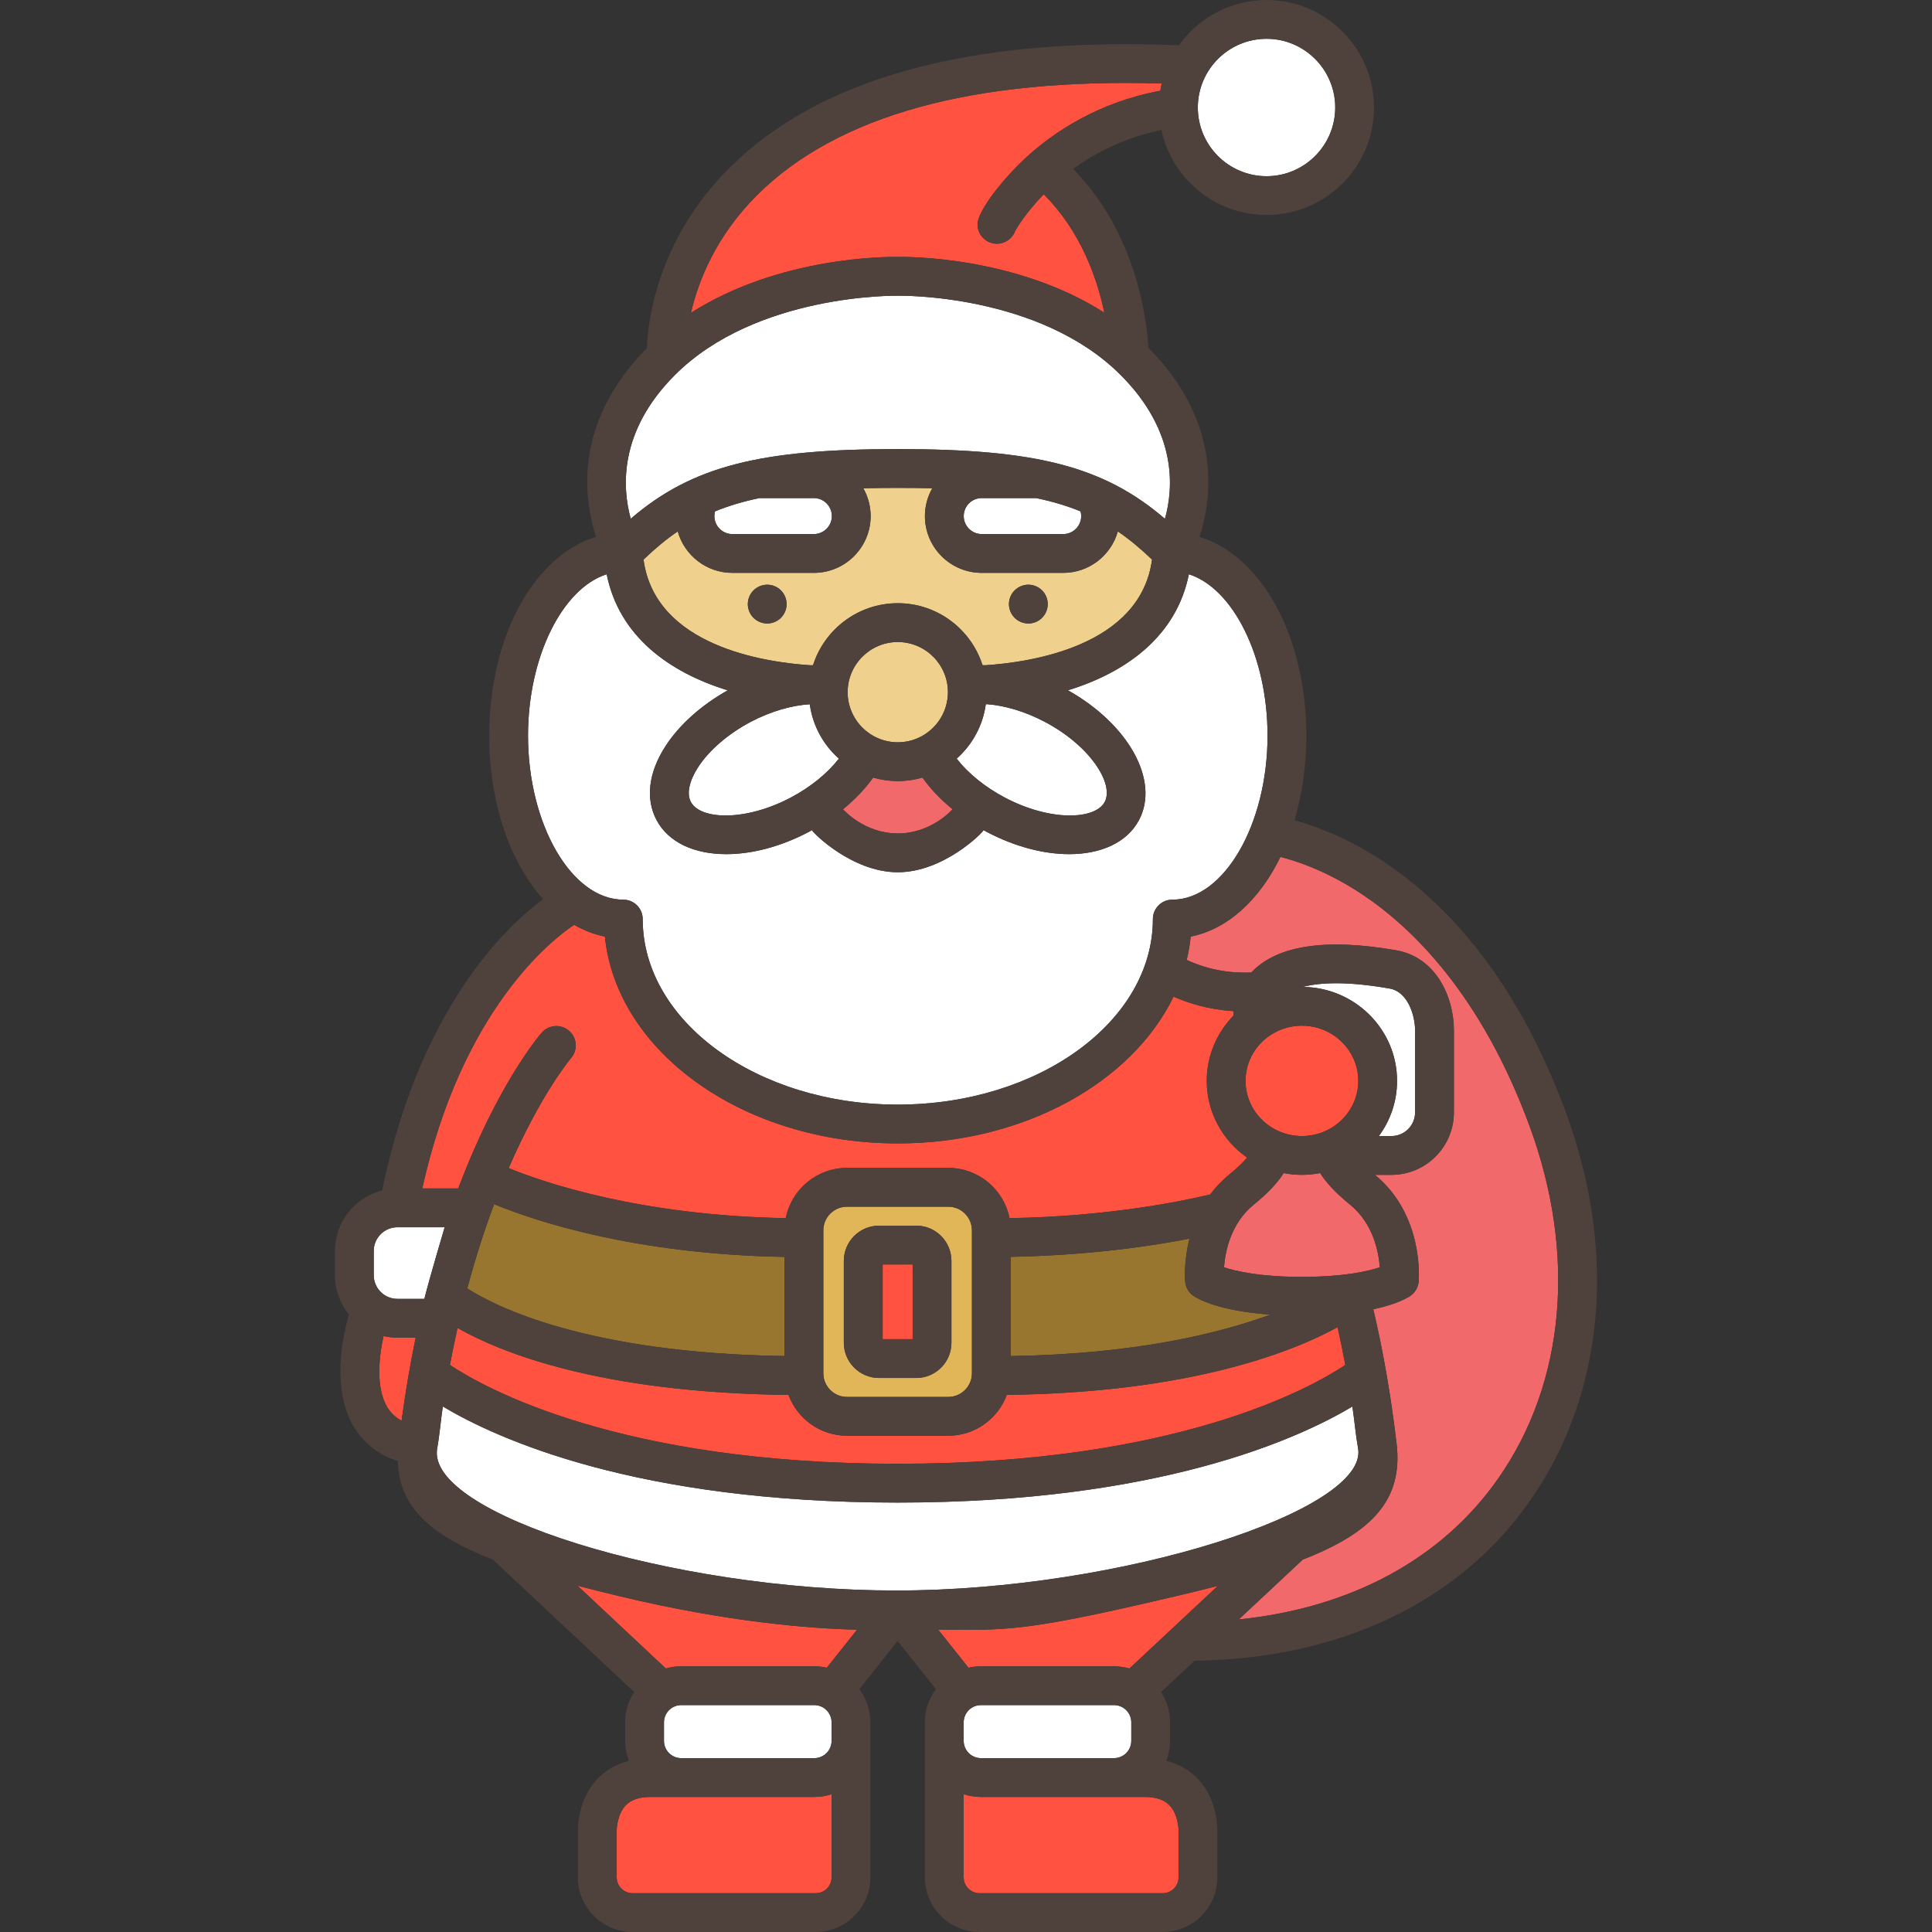 <?xml version="1.0" encoding="iso-8859-1"?>
<!-- Uploaded to: SVG Repo, www.svgrepo.com, Generator: SVG Repo Mixer Tools -->
<svg version="1.1" id="Layer_1" xmlns="http://www.w3.org/2000/svg" xmlns:xlink="http://www.w3.org/1999/xlink" 
	 viewBox="0 0 511.999 511.999" xml:space="preserve">
<rect x="0" y="0" width="511.999" height="511.999" fill="#333333" stroke="none"/>
<path style="fill:#FF5240;" d="M143.571,273.67c1.869-2.138,5.117-2.356,7.255-0.488c2.135,1.866,2.356,5.107,0.496,7.245
	c-0.145,0.168-7.998,9.467-16.516,29.13c9.643,3.942,35.025,12.578,73.427,13.258c1.51-7.581,8.21-13.313,16.229-13.313h26.843
	c8.019,0,14.72,5.736,16.23,13.317c25.395-0.434,44.464-4.197,53.17-6.276c1.385-1.853,3.051-3.639,5.058-5.273
	c2.39-1.945,3.846-3.434,4.728-4.494c-6.459-4.514-10.687-11.944-10.687-20.335c0-6.683,2.684-12.753,7.036-17.231
	c0.014-0.401,0.046-0.819,0.091-1.249c-6.742-0.41-12.195-2.194-15.925-3.846c-10.984,22.684-39.597,38.899-73.081,38.899
	c-40.896,0-74.506-24.192-77.624-54.811c-2.844-0.568-5.569-1.633-8.144-3.125c-5.833,3.881-29.731,22.364-40.25,69.869h9.54
	C131.807,287.445,142.836,274.512,143.571,273.67z"/>
<g>
	<path style="fill:#FFFFFF;" d="M215.679,141.534c2.63,0,4.769-2.14,4.769-4.769s-2.14-4.769-4.769-4.769h-14.416
		c-4.337,0.901-8.211,2.06-11.78,3.526c-0.109,0.403-0.167,0.82-0.167,1.243c0,2.629,2.139,4.769,4.768,4.769H215.679z"/>
	<path style="fill:#FFFFFF;" d="M281.759,141.534c2.63,0,4.769-2.14,4.769-4.769c0-0.423-0.058-0.84-0.167-1.243
		c-3.569-1.466-7.444-2.624-11.781-3.526h-14.416c-2.629,0-4.768,2.14-4.768,4.769c0,2.629,2.139,4.769,4.768,4.769H281.759z"/>
	<path style="fill:#FFFFFF;" d="M165.178,238.42L165.178,238.42c2.84,0,5.143,2.302,5.143,5.141
		c0,27.113,30.325,49.172,67.601,49.172s67.601-22.059,67.601-49.172c0-2.839,2.302-5.141,5.141-5.141
		c13.684,0,25.244-19.907,25.244-43.472c0-20.985-9.172-39.057-20.846-42.763c-3.269,16.336-16.467,25.963-32.045,30.75
		c16.096,9.048,24.349,23.928,18.843,34.367c-3.156,5.98-10.066,9.058-18.502,9.058c-6.699,0-14.358-1.939-21.874-5.903
		c-0.281-0.147-0.547-0.311-0.825-0.464c-0.247,0.713-10.654,11.163-22.74,11.163s-22.493-10.448-22.74-11.161
		c-0.277,0.152-0.543,0.315-0.824,0.463c-7.514,3.963-15.176,5.902-21.874,5.902c-8.439,0-15.347-3.077-18.502-9.057
		c-2.957-5.605-2.135-12.516,2.316-19.462c3.65-5.697,9.504-10.936,16.552-14.897c-15.589-4.785-28.8-14.414-32.071-30.758
		c-11.672,3.705-20.844,21.778-20.844,42.763C139.935,218.513,151.495,238.42,165.178,238.42z"/>
</g>
<path style="fill:#997630;" d="M130.948,319.118c-2.46,6.556-4.885,13.998-7.113,22.327c7.244,4.672,31.468,17.141,84.074,17.917
	v-26.268C167.832,332.381,141.534,323.491,130.948,319.118z"/>
<path style="fill:#FFFFFF;" d="M368.743,301.064c3.456,0,6.269-2.812,6.269-6.269v-21.723c0-3.833-1.837-10.237-6.766-11.101
	c-11.389-1.996-18.527-1.597-22.995-0.427c13.797,0.123,24.985,11.244,24.985,24.899c0,5.46-1.793,10.511-4.822,14.621H368.743z"/>
<g>
	<rect x="233.91" y="335.094" style="fill:#FF5240;" width="7.95" height="19.799"/>
	<path style="fill:#FF5240;" d="M119.23,361.717c9.035,6.035,44.764,26.196,118.651,26.196c73.855,0,109.585-20.144,118.64-26.188
		c-0.638-3.38-1.308-6.731-2.045-10.012c-11.41,6.266-38.449,17.347-87.661,17.94c-2.335,6.311-8.398,10.831-15.511,10.831h-26.843
		c-7.109,0-13.167-4.513-15.506-10.819c-50.209-0.563-76.502-11.357-87.703-17.744C120.543,355.073,119.868,358.345,119.23,361.717z
		"/>
	<path style="fill:#FF5240;" d="M237.921,68.089c2.38-0.043,31.205-0.24,54.747,14.782c-1.887-9.003-6.209-21.563-16.072-31.375
		c-4.746,4.856-7.156,8.957-7.562,9.69c-0.713,1.985-2.611,3.405-4.841,3.405c-2.839,0-5.141-2.302-5.141-5.141
		c0-3.559,6.939-12.331,13.165-17.978c7.06-6.402,18.748-14.359,35.288-17.422c0.102-0.648,0.232-1.286,0.376-1.919
		c-49.842-1.512-85.865,8.385-107.133,29.466c-11.033,10.937-15.685,22.869-17.642,31.321
		C206.682,67.838,235.579,68.045,237.921,68.089z"/>
</g>
<g>
	<path style="fill:#FFFFFF;" d="M335.644,46.693c10.037,0,18.202-8.167,18.202-18.206c0-10.038-8.165-18.205-18.202-18.205
		c-10.038,0-18.206,8.167-18.206,18.205C317.438,38.526,325.606,46.693,335.644,46.693z"/>
	<path style="fill:#FFFFFF;" d="M237.922,119.012c36.351,0,54.459,4.456,70.799,18.478c2.28-8.103,3.333-22.988-11.67-38.045
		c-21.629-21.709-58.641-21.081-59.006-21.073c-0.046,0.001-0.088-0.009-0.134-0.009c-0.037,0-0.071,0.009-0.107,0.009
		c-0.463-0.009-37.484-0.532-59.013,21.073c-14.912,14.968-13.884,29.897-11.638,38.02
		C183.485,123.46,201.59,119.012,237.922,119.012z"/>
</g>
<path style="fill:#EFD18D;" d="M237.922,196.713c7.326,0,13.287-5.961,13.287-13.287s-5.961-13.285-13.287-13.285
	c-7.327,0-13.288,5.959-13.288,13.285C224.634,190.753,230.595,196.713,237.922,196.713z"/>
<g>
	<path style="fill:#FFFFFF;" d="M214.597,186.641c-4.853,0.288-10.405,1.895-15.626,4.651c-6.013,3.172-11.121,7.582-14.015,12.097
		c-2.331,3.639-3.016,6.96-1.879,9.116c2.5,4.737,14.356,5.256,26.483-1.141c5.25-2.77,9.765-6.459,12.748-10.316
		C218.206,197.399,215.38,192.342,214.597,186.641z"/>
	<path style="fill:#FFFFFF;" d="M253.535,201.047c2.983,3.857,7.498,7.546,12.751,10.317c12.126,6.399,23.983,5.879,26.483,1.141
		c2.499-4.737-3.767-14.815-15.894-21.212c-5.105-2.693-10.548-4.328-15.325-4.675c-0.101,0.006-0.202,0.014-0.303,0.019
		C260.464,192.339,257.637,197.397,253.535,201.047z"/>
</g>
<path style="fill:#F1696A;" d="M237.922,220.873c8.944,0,14.438-6.332,14.522-6.405c-3.161-2.584-5.879-5.426-7.981-8.402
	c-2.077,0.602-4.271,0.929-6.541,0.929c-2.27,0-4.463-0.327-6.541-0.929c-2.101,2.976-4.82,5.818-7.982,8.402
	C223.484,214.543,228.978,220.873,237.922,220.873z"/>
<path style="fill:#EFD18D;" d="M305.3,148.295c-2.981-2.862-5.95-5.349-9.064-7.463c-1.781,6.327-7.59,10.984-14.478,10.984h-21.595
	c-8.299,0-15.051-6.752-15.051-15.052c0-2.68,0.719-5.188,1.954-7.368c-2.897-0.067-5.932-0.102-9.145-0.102
	s-6.245,0.034-9.143,0.102c1.234,2.179,1.951,4.689,1.951,7.368c0,8.299-6.752,15.052-15.052,15.052h-21.595
	c-6.888,0-12.697-4.657-14.477-10.984c-3.113,2.114-6.084,4.601-9.065,7.463c3.084,22.94,32.109,27.219,44.21,28.005
	c0.24-0.009,0.474-0.009,0.712-0.014c3.032-9.515,11.95-16.427,22.458-16.427c10.503,0,19.417,6.909,22.453,16.418
	c0.233,0.005,0.468,0.016,0.704,0.025C273.155,175.521,302.213,171.257,305.3,148.295z M206.95,163.726
	c-0.948,0.96-2.274,1.508-3.633,1.508c-1.348,0-2.674-0.548-3.633-1.508c-0.96-0.96-1.508-2.285-1.508-3.633
	c0-1.36,0.548-2.685,1.508-3.633c0.96-0.96,2.285-1.508,3.633-1.508c1.36,0,2.685,0.548,3.633,1.508
	c0.96,0.948,1.508,2.274,1.508,3.633C208.459,161.441,207.911,162.766,206.95,163.726z M276.154,163.726
	c-0.948,0.96-2.274,1.508-3.633,1.508c-1.348,0-2.674-0.548-3.633-1.508c-0.96-0.96-1.508-2.285-1.508-3.633
	c0-1.36,0.548-2.685,1.508-3.633c0.96-0.96,2.285-1.508,3.633-1.508c1.36,0,2.685,0.548,3.633,1.508
	c0.96,0.948,1.508,2.274,1.508,3.633C277.661,161.441,277.114,162.766,276.154,163.726z"/>
<path style="fill:#FFFFFF;" d="M295.227,465.925c2.523,0,4.575-2.052,4.575-4.574v-4.909c0-2.522-2.052-4.574-4.575-4.574h-35.269
	c-2.523,0-4.574,2.052-4.574,4.574v4.908c0,2.523,2.052,4.574,4.574,4.574h35.269V465.925z"/>
<path style="fill:#FF5240;" d="M259.959,476.208c-1.597,0-3.132-0.26-4.574-0.728v22.042c0,2.314,1.883,4.197,4.198,4.197h48.547
	c2.315,0,4.198-1.883,4.198-4.197c0,0,0.003-11.881,0.009-11.984c0.05-1.195-0.273-4.884-2.381-7.085
	c-1.448-1.51-3.618-2.245-6.638-2.245H259.959z"/>
<path style="fill:#FFFFFF;" d="M359.902,383.831c-0.665-3.708-0.955-7.428-1.51-11.086c-14.357,8.577-51.381,25.451-120.511,25.451
	c-69.17,0-106.188-16.891-120.527-25.464c-0.545,3.591-0.817,7.316-1.494,11.099c-3.088,17.24,61.84,37.669,121.652,37.669
	S362.834,400.193,359.902,383.831z"/>
<g>
	<path style="fill:#FF5240;" d="M153.035,420.221l23.417,21.947c1.299-0.372,2.664-0.584,4.081-0.584h35.27
		c1.137,0,2.239,0.141,3.304,0.383l8.024-10.084c-12.29-0.295-34.167-1.966-62.823-8.844
		C160.34,422.088,156.59,421.151,153.035,420.221z"/>
	<path style="fill:#FF5240;" d="M256.361,431.929c-2.237,0-4.599-0.031-7.229-0.066c-0.169-0.002-0.353-0.005-0.524-0.007
		l8.047,10.113c1.065-0.243,2.167-0.383,3.304-0.383h35.269c1.419,0,2.787,0.213,4.087,0.585l23.431-21.907
		c-3.572,0.924-7.341,1.848-11.316,2.782C278.268,430.845,269.46,431.929,256.361,431.929z"/>
</g>
<path style="fill:#F1696A;" d="M361.145,237.109c-9.314-6.223-17.388-8.906-21.827-10.014
	c-5.521,11.344-13.953,19.152-23.773,21.113c-0.213,2.097-0.567,4.161-1.059,6.191c3.388,1.592,9.412,3.687,17.119,3.322
	c0.085-0.09,0.16-0.182,0.247-0.271c6.86-6.957,19.702-8.842,38.169-5.606c10.494,1.839,15.273,12.295,15.273,21.229v21.723
	c0,9.127-7.425,16.552-16.552,16.552h-4.378c12.955,10.624,11.658,27.56,11.597,28.278c-0.133,1.539-0.949,2.936-2.226,3.806
	c-0.747,0.51-3.583,2.206-9.792,3.532c2.656,11.348,4.729,23.324,6.171,35.677c1.731,14.823-6.532,23.541-24.862,30.658
	l-16.97,15.866c29.797-3.036,53.932-16.065,68.843-37.463c17.722-25.432,20.704-59.48,8.179-93.414
	C392.484,263.542,374.214,245.84,361.145,237.109z"/>
<path style="fill:#FF5240;" d="M330.083,286.443c0,8.062,6.7,14.621,14.936,14.621c8.234,0,14.933-6.559,14.933-14.621
	c0-8.063-6.699-14.622-14.933-14.622C336.784,271.821,330.083,278.38,330.083,286.443z"/>
<path style="fill:#E1B658;" d="M251.303,370.204c3.456,0,6.268-2.812,6.268-6.269v-37.878c0-3.457-2.812-6.269-6.268-6.269h-26.843
	c-3.456,0-6.269,2.812-6.269,6.269v37.878c0,3.457,2.812,6.269,6.269,6.269L251.303,370.204L251.303,370.204z M223.624,334.143
	c0-5.145,4.185-9.331,9.33-9.331h9.854c5.145,0,9.33,4.186,9.33,9.331v21.704c0,5.145-4.186,9.33-9.33,9.33h-9.854
	c-5.145,0-9.33-4.185-9.33-9.33V334.143z"/>
<path style="fill:#F1696A;" d="M357.787,319.248c-3.949-3.213-6.444-5.988-7.937-8.374c-1.565,0.303-3.177,0.473-4.831,0.473
	c-1.654,0-3.271-0.163-4.837-0.465c-1.496,2.384-3.99,5.157-7.933,8.366c-6.139,4.995-7.573,12.503-7.877,16.599
	c3.117,1.043,9.521,2.535,20.646,2.535s17.53-1.493,20.647-2.535C365.361,331.761,363.93,324.245,357.787,319.248z"/>
<path style="fill:#FF5240;" d="M101.642,354.068c-1.267,5.709-2.058,13.706,0.956,18.789c0.921,1.553,2.198,2.755,3.825,3.647
	c1.055-7.818,2.316-15.153,3.73-22.012h-4.837C104.051,354.493,102.825,354.336,101.642,354.068z"/>
<path style="fill:#FFFFFF;" d="M215.804,451.868h-35.27c-2.523,0-4.574,2.052-4.574,4.574v4.908c0,2.523,2.052,4.574,4.574,4.574
	h35.27c2.523,0,4.574-2.052,4.574-4.574v-4.908C220.378,453.92,218.326,451.868,215.804,451.868z"/>
<path style="fill:#997630;" d="M267.854,333.074v26.297c32.848-0.52,55.08-5.941,68.806-10.987
	c-13.798-0.977-19.275-4.214-20.359-4.953c-1.276-0.871-2.093-2.268-2.226-3.807c-0.033-0.379-0.407-5.277,1.148-11.378
	C300.79,331.083,284.207,332.775,267.854,333.074z"/>
<path style="fill:#FF5240;" d="M172.444,476.208c-3.02,0-5.191,0.735-6.638,2.245c-2.108,2.201-2.432,5.89-2.379,7.126
	c0.003,0.073,0.007,0.193,0.007,0.266v11.676c0,2.314,1.883,4.197,4.197,4.197h48.549c2.314,0,4.197-1.883,4.197-4.197v-22.042
	c-1.442,0.468-2.977,0.728-4.574,0.728h-43.358V476.208z"/>
<path style="fill:#FFFFFF;" d="M105.315,325.233c-3.456,0-6.269,2.812-6.269,6.269v6.438c0,3.456,2.812,6.268,6.269,6.268h7.149
	c1.243-5.093,5.35-18.899,5.376-18.975H105.315z"/>
<g>
	<path style="fill:#4F413B;" d="M203.318,154.951c-1.348,0-2.674,0.548-3.633,1.508c-0.96,0.948-1.508,2.274-1.508,3.633
		c0,1.348,0.548,2.674,1.508,3.633c0.96,0.96,2.285,1.508,3.633,1.508c1.36,0,2.685-0.548,3.633-1.508
		c0.96-0.96,1.508-2.285,1.508-3.633c0-1.36-0.548-2.685-1.508-3.633C206.003,155.5,204.678,154.951,203.318,154.951z"/>
	<path style="fill:#4F413B;" d="M272.52,154.951c-1.348,0-2.674,0.548-3.633,1.508c-0.96,0.948-1.508,2.274-1.508,3.633
		c0,1.348,0.548,2.674,1.508,3.633c0.96,0.96,2.285,1.508,3.633,1.508c1.36,0,2.685-0.548,3.633-1.508
		c0.96-0.96,1.508-2.285,1.508-3.633c0-1.36-0.548-2.685-1.508-3.633C275.206,155.5,273.881,154.951,272.52,154.951z"/>
	<path style="fill:#4F413B;" d="M232.954,365.176h9.854c5.145,0,9.33-4.185,9.33-9.33v-21.704c0-5.145-4.186-9.331-9.33-9.331
		h-9.854c-5.145,0-9.33,4.186-9.33,9.331v21.704C223.624,360.991,227.809,365.176,232.954,365.176z M233.907,335.095h7.95v19.799
		h-7.95L233.907,335.095L233.907,335.095z"/>
	<path style="fill:#4F413B;" d="M343.05,217.404c2.019-6.8,3.143-14.391,3.143-22.455c0-26.383-11.963-47.735-28.306-52.654
		c3.289-10.153,6.066-30.417-13.546-50.104c-0.424-7.26-3.104-30.301-19.936-47.431c5.905-4.28,13.626-8.257,23.385-10.301
		c2.752,12.85,14.194,22.517,27.854,22.517c15.706,0,28.484-12.78,28.484-28.489C364.128,12.779,351.35,0,335.644,0
		c-9.569,0-18.044,4.746-23.213,12.003c-55.126-2.322-95.206,8.602-119.138,32.503c-19.18,19.156-21.609,40.606-21.859,47.756
		c-19.529,19.661-16.762,39.884-13.478,50.027c-16.342,4.919-28.304,26.276-28.304,52.659c0,17.981,5.557,33.627,14.269,43.329
		c-9.911,7.345-32.707,28.934-42.652,77.194c-7.173,1.812-12.505,8.302-12.505,16.031v6.438c0,3.946,1.393,7.57,3.706,10.418
		c-1.794,6.227-4.599,19.783,1.265,29.712c2.58,4.369,6.589,7.466,11.704,9.152c0.332,12.112,8.499,19.638,25.144,26.047
		l37.48,35.128c-1.502,2.322-2.384,5.08-2.384,8.045v4.908c0,1.859,0.358,3.631,0.984,5.272c-4.029,1.034-6.707,3.045-8.378,4.819
		c-5.212,5.534-5.193,13.024-5.131,14.525v11.553c0,7.984,6.495,14.479,14.479,14.479h48.549c7.984,0,14.479-6.495,14.479-14.479
		l0.001-41.079c0-3.298-1.095-6.34-2.92-8.808l10.14-12.744l10.141,12.745c-1.826,2.468-2.92,5.508-2.92,8.807v41.079
		c0,7.984,6.496,14.479,14.48,14.479h48.547c7.985,0,14.48-6.495,14.48-14.479v-11.553c0.061-1.501,0.081-8.991-5.131-14.525
		c-1.672-1.774-4.35-3.785-8.379-4.819c0.626-1.641,0.984-3.413,0.984-5.272v-4.908c0-2.963-0.881-5.718-2.381-8.038l8.865-8.288
		c38.65-0.516,70.202-15.568,88.995-42.537c19.673-28.23,23.095-65.72,9.39-102.853C393.475,236.532,357.575,221.279,343.05,217.404
		z M335.644,10.283c10.037,0,18.202,8.167,18.202,18.205s-8.165,18.206-18.202,18.206c-10.038,0-18.206-8.167-18.206-18.206
		C317.438,18.45,325.606,10.283,335.644,10.283z M200.747,51.596c21.268-21.082,57.291-30.979,107.133-29.466
		c-0.144,0.633-0.274,1.27-0.376,1.919c-16.542,3.063-28.23,11.022-35.288,17.422c-6.227,5.646-13.165,14.419-13.165,17.978
		c0,2.839,2.302,5.141,5.141,5.141c2.23,0,4.128-1.42,4.841-3.405c0.407-0.732,2.816-4.834,7.562-9.69
		c9.863,9.813,14.185,22.372,16.072,31.375c-23.542-15.021-52.367-14.826-54.747-14.782c-2.342-0.045-31.239-0.253-54.815,14.827
		C185.063,74.465,189.713,62.532,200.747,51.596z M178.79,99.445c21.529-21.605,58.55-21.082,59.013-21.073
		c0.037,0,0.071-0.009,0.107-0.009c0.046,0,0.088,0.01,0.134,0.009c0.366-0.008,37.377-0.636,59.006,21.073
		c15.003,15.057,13.95,29.944,11.67,38.045c-16.341-14.022-34.449-18.478-70.799-18.478c-36.331,0-54.437,4.449-70.77,18.453
		C164.906,129.34,163.878,114.412,178.79,99.445z M261.079,176.301c-0.235-0.009-0.471-0.021-0.704-0.025
		c-3.036-9.509-11.951-16.418-22.453-16.418c-10.508,0-19.425,6.913-22.458,16.427c-0.238,0.005-0.473,0.005-0.712,0.014
		c-12.102-0.786-41.127-5.065-44.21-28.005c2.981-2.862,5.951-5.35,9.065-7.463c1.781,6.327,7.59,10.984,14.477,10.984h21.595
		c8.299,0,15.052-6.752,15.052-15.052c0-2.68-0.718-5.189-1.951-7.368c2.896-0.067,5.93-0.102,9.143-0.102s6.247,0.034,9.145,0.102
		c-1.235,2.18-1.954,4.689-1.954,7.368c0,8.299,6.752,15.052,15.051,15.052h21.595c6.888,0,12.697-4.657,14.478-10.984
		c3.113,2.114,6.083,4.601,9.064,7.463C302.213,171.257,273.155,175.521,261.079,176.301z M276.873,191.292
		c12.127,6.398,18.393,16.476,15.894,21.212c-2.5,4.738-14.357,5.258-26.483-1.141c-5.251-2.771-9.768-6.459-12.751-10.317
		c4.103-3.649,6.929-8.708,7.712-14.411c0.101-0.005,0.202-0.014,0.303-0.019C266.326,186.965,271.768,188.599,276.873,191.292z
		 M231.381,206.066c2.077,0.602,4.271,0.929,6.541,0.929c2.27,0,4.463-0.327,6.541-0.929c2.101,2.976,4.82,5.818,7.981,8.402
		c-0.083,0.073-5.578,6.405-14.522,6.405c-8.944,0-14.438-6.331-14.522-6.404C226.561,211.884,229.28,209.042,231.381,206.066z
		 M224.634,183.427c0-7.326,5.961-13.285,13.288-13.285c7.326,0,13.287,5.959,13.287,13.285c0,7.327-5.961,13.287-13.287,13.287
		C230.595,196.713,224.634,190.753,224.634,183.427z M222.308,201.047c-2.983,3.858-7.498,7.546-12.748,10.316
		c-12.127,6.397-23.984,5.878-26.483,1.141c-1.137-2.155-0.452-5.477,1.879-9.116c2.894-4.515,8.002-8.924,14.015-12.097
		c5.221-2.756,10.773-4.363,15.626-4.651C215.38,192.342,218.206,197.399,222.308,201.047z M189.315,136.765
		c0-0.424,0.058-0.841,0.167-1.243c3.569-1.466,7.442-2.624,11.78-3.526h14.416c2.63,0,4.769,2.14,4.769,4.769
		c0,2.629-2.14,4.769-4.769,4.769h-21.595C191.454,141.534,189.315,139.394,189.315,136.765z M255.396,136.765
		c0-2.629,2.139-4.769,4.768-4.769h14.417c4.337,0.901,8.211,2.06,11.781,3.526c0.109,0.403,0.167,0.82,0.167,1.243
		c0,2.629-2.14,4.769-4.769,4.769h-21.595C257.535,141.534,255.396,139.394,255.396,136.765z M139.935,194.948
		c0-20.985,9.172-39.057,20.844-42.763c3.271,16.345,16.482,25.974,32.071,30.758c-7.048,3.961-12.9,9.201-16.552,14.897
		c-4.451,6.945-5.273,13.857-2.316,19.462c3.156,5.98,10.063,9.057,18.502,9.057c6.698,0,14.359-1.939,21.874-5.902
		c0.281-0.147,0.547-0.311,0.824-0.463c0.247,0.714,10.655,11.161,22.74,11.161c12.086,0,22.492-10.448,22.74-11.163
		c0.276,0.152,0.544,0.315,0.825,0.464c7.514,3.965,15.175,5.903,21.874,5.903c8.438,0,15.348-3.078,18.502-9.058
		c5.506-10.439-2.747-25.32-18.843-34.367c15.577-4.787,28.776-14.414,32.045-30.75c11.673,3.705,20.845,21.778,20.845,42.763
		c0,23.564-11.56,43.472-25.244,43.472c-2.839,0-5.141,2.302-5.141,5.141c0,27.113-30.326,49.172-67.601,49.172
		s-67.601-22.059-67.601-49.172c0-2.839-2.302-5.141-5.141-5.141h-0.001C151.495,238.42,139.935,218.513,139.935,194.948z
		 M152.153,245.081c2.575,1.492,5.3,2.558,8.144,3.125c3.118,30.619,36.728,54.811,77.624,54.811
		c33.484,0,62.098-16.216,73.081-38.899c3.73,1.652,9.184,3.436,15.925,3.846c-0.046,0.43-0.078,0.849-0.091,1.249
		c-4.353,4.478-7.036,10.548-7.036,17.231c0,8.391,4.229,15.821,10.687,20.335c-0.882,1.059-2.338,2.549-4.728,4.494
		c-2.007,1.634-3.673,3.42-5.058,5.273c-8.706,2.079-27.775,5.842-53.17,6.276c-1.509-7.583-8.21-13.317-16.23-13.317h-26.843
		c-8.018,0-14.718,5.732-16.229,13.313c-38.402-0.68-63.784-9.317-73.427-13.258c8.519-19.662,16.371-28.961,16.516-29.13
		c1.86-2.138,1.64-5.379-0.496-7.245c-2.138-1.868-5.385-1.65-7.255,0.488c-0.736,0.842-11.765,13.776-22.129,41.281h-9.54
		C122.422,267.445,146.322,248.963,152.153,245.081z M345.251,261.544c4.467-1.17,11.606-1.569,22.995,0.427
		c4.929,0.864,6.766,7.268,6.766,11.101v21.723c0,3.457-2.812,6.269-6.269,6.269h-3.329c3.029-4.11,4.822-9.161,4.822-14.621
		C370.235,272.788,359.049,261.668,345.251,261.544z M208.954,369.668c2.339,6.306,8.398,10.819,15.506,10.819h26.843
		c7.113,0,13.176-4.52,15.511-10.831c49.212-0.594,76.25-11.674,87.661-17.94c0.738,3.281,1.408,6.631,2.045,10.012
		c-9.055,6.044-44.785,26.188-118.639,26.188c-73.886,0-109.616-20.162-118.651-26.196c0.639-3.373,1.312-6.644,2.022-9.794
		C132.452,358.31,158.745,369.104,208.954,369.668z M123.834,341.446c2.228-8.329,4.654-15.773,7.113-22.327
		c10.587,4.374,36.884,13.263,76.961,13.977v26.268C155.302,358.587,131.078,346.118,123.834,341.446z M218.191,363.933v-37.878
		c0-3.457,2.812-6.269,6.269-6.269h26.843c3.456,0,6.268,2.812,6.268,6.269v37.878c0,3.457-2.812,6.269-6.268,6.269h-26.843
		C221.004,370.204,218.191,367.391,218.191,363.933z M314.075,339.624c0.133,1.539,0.949,2.936,2.226,3.807
		c1.084,0.739,6.56,3.976,20.359,4.953c-13.725,5.045-35.958,10.467-68.806,10.987v-26.297c16.352-0.299,32.936-1.99,47.368-4.828
		C313.667,334.347,314.042,339.246,314.075,339.624z M345.018,338.382c-11.125,0-17.529-1.493-20.646-2.535
		c0.305-4.095,1.738-11.604,7.877-16.599c3.943-3.208,6.436-5.981,7.933-8.366c1.566,0.302,3.183,0.465,4.837,0.465
		c1.653,0,3.265-0.169,4.831-0.473c1.493,2.386,3.989,5.161,7.937,8.374c6.142,4.997,7.574,12.513,7.878,16.599
		C362.548,336.89,356.143,338.382,345.018,338.382z M359.952,286.443c0,8.062-6.699,14.621-14.933,14.621
		c-8.235,0-14.936-6.559-14.936-14.621c0-8.063,6.7-14.622,14.936-14.622C353.254,271.821,359.952,278.38,359.952,286.443z
		 M106.423,376.504c-1.627-0.893-2.904-2.094-3.825-3.647c-3.014-5.084-2.223-13.081-0.956-18.789
		c1.184,0.27,2.41,0.425,3.674,0.425h4.837C108.738,361.351,107.477,368.685,106.423,376.504z M105.315,344.21
		c-3.456,0-6.269-2.812-6.269-6.268v-6.438c0-3.456,2.812-6.269,6.269-6.269h12.524c-0.025,0.077-4.131,13.882-5.376,18.975H105.315
		z M220.377,497.521c0,2.314-1.883,4.197-4.197,4.197h-48.549c-2.314,0-4.197-1.883-4.197-4.197v-11.676
		c0-0.074-0.003-0.193-0.007-0.266c-0.053-1.236,0.271-4.925,2.379-7.126c1.448-1.51,3.618-2.245,6.638-2.245h43.359
		c1.596,0,3.132-0.26,4.574-0.728L220.377,497.521z M220.378,461.351c-0.001,2.522-2.052,4.574-4.574,4.574h-35.27
		c-2.523,0-4.574-2.052-4.574-4.574v-4.909c0-2.522,2.052-4.574,4.574-4.574h35.27c2.523,0,4.574,2.052,4.574,4.574V461.351z
		 M219.109,441.968c-1.065-0.243-2.167-0.383-3.304-0.383h-35.27c-1.417,0-2.783,0.211-4.081,0.584l-23.417-21.947
		c3.554,0.93,7.305,1.867,11.273,2.819c28.656,6.878,50.533,8.55,62.823,8.844L219.109,441.968z M237.512,421.501
		c-59.813,0-124.739-20.43-121.652-37.669c0.678-3.783,0.949-7.508,1.494-11.099c14.339,8.572,51.357,25.464,120.527,25.464
		c69.129,0,106.154-16.874,120.511-25.451c0.555,3.658,0.847,7.378,1.51,11.086C362.834,400.193,297.324,421.501,237.512,421.501z
		 M309.956,478.453c2.108,2.201,2.432,5.89,2.381,7.085c-0.006,0.103-0.009,11.984-0.009,11.984c0,2.314-1.883,4.197-4.198,4.197
		h-48.547c-2.315,0-4.198-1.883-4.198-4.197V475.48c1.442,0.468,2.977,0.728,4.574,0.728h43.359
		C306.338,476.208,308.509,476.941,309.956,478.453z M255.384,461.35v-4.908c0-2.522,2.052-4.574,4.574-4.574h35.269
		c2.523,0,4.575,2.052,4.575,4.574v4.908c0,2.523-2.052,4.574-4.575,4.574h-35.269C257.436,465.925,255.384,463.873,255.384,461.35z
		 M299.315,442.171c-1.3-0.372-2.669-0.585-4.087-0.585h-35.269c-1.137,0-2.239,0.141-3.304,0.383l-8.047-10.113
		c0.171,0.002,0.355,0.005,0.524,0.007c2.63,0.035,4.992,0.066,7.229,0.066c13.099,0,21.907-1.084,55.069-8.883
		c3.975-0.935,7.745-1.858,11.316-2.782L299.315,442.171z M397.127,391.7c-14.911,21.397-39.047,34.427-68.843,37.463l16.97-15.866
		c18.33-7.117,26.592-15.836,24.862-30.658c-1.442-12.353-3.516-24.329-6.171-35.677c6.209-1.325,9.044-3.022,9.792-3.532
		c1.276-0.869,2.093-2.267,2.226-3.806c0.062-0.717,1.358-17.653-11.597-28.278h4.378c9.127,0,16.552-7.425,16.552-16.552v-21.723
		c0-8.935-4.779-19.39-15.273-21.229c-18.467-3.237-31.309-1.35-38.169,5.606c-0.088,0.089-0.162,0.181-0.247,0.271
		c-7.708,0.364-13.732-1.731-17.119-3.323c0.492-2.03,0.847-4.095,1.059-6.191c9.82-1.961,18.253-9.769,23.773-21.113
		c4.439,1.108,12.513,3.791,21.827,10.014c13.068,8.732,31.339,26.434,44.161,61.178C417.831,332.22,414.849,366.269,397.127,391.7z
		"/>
</g>
</svg>